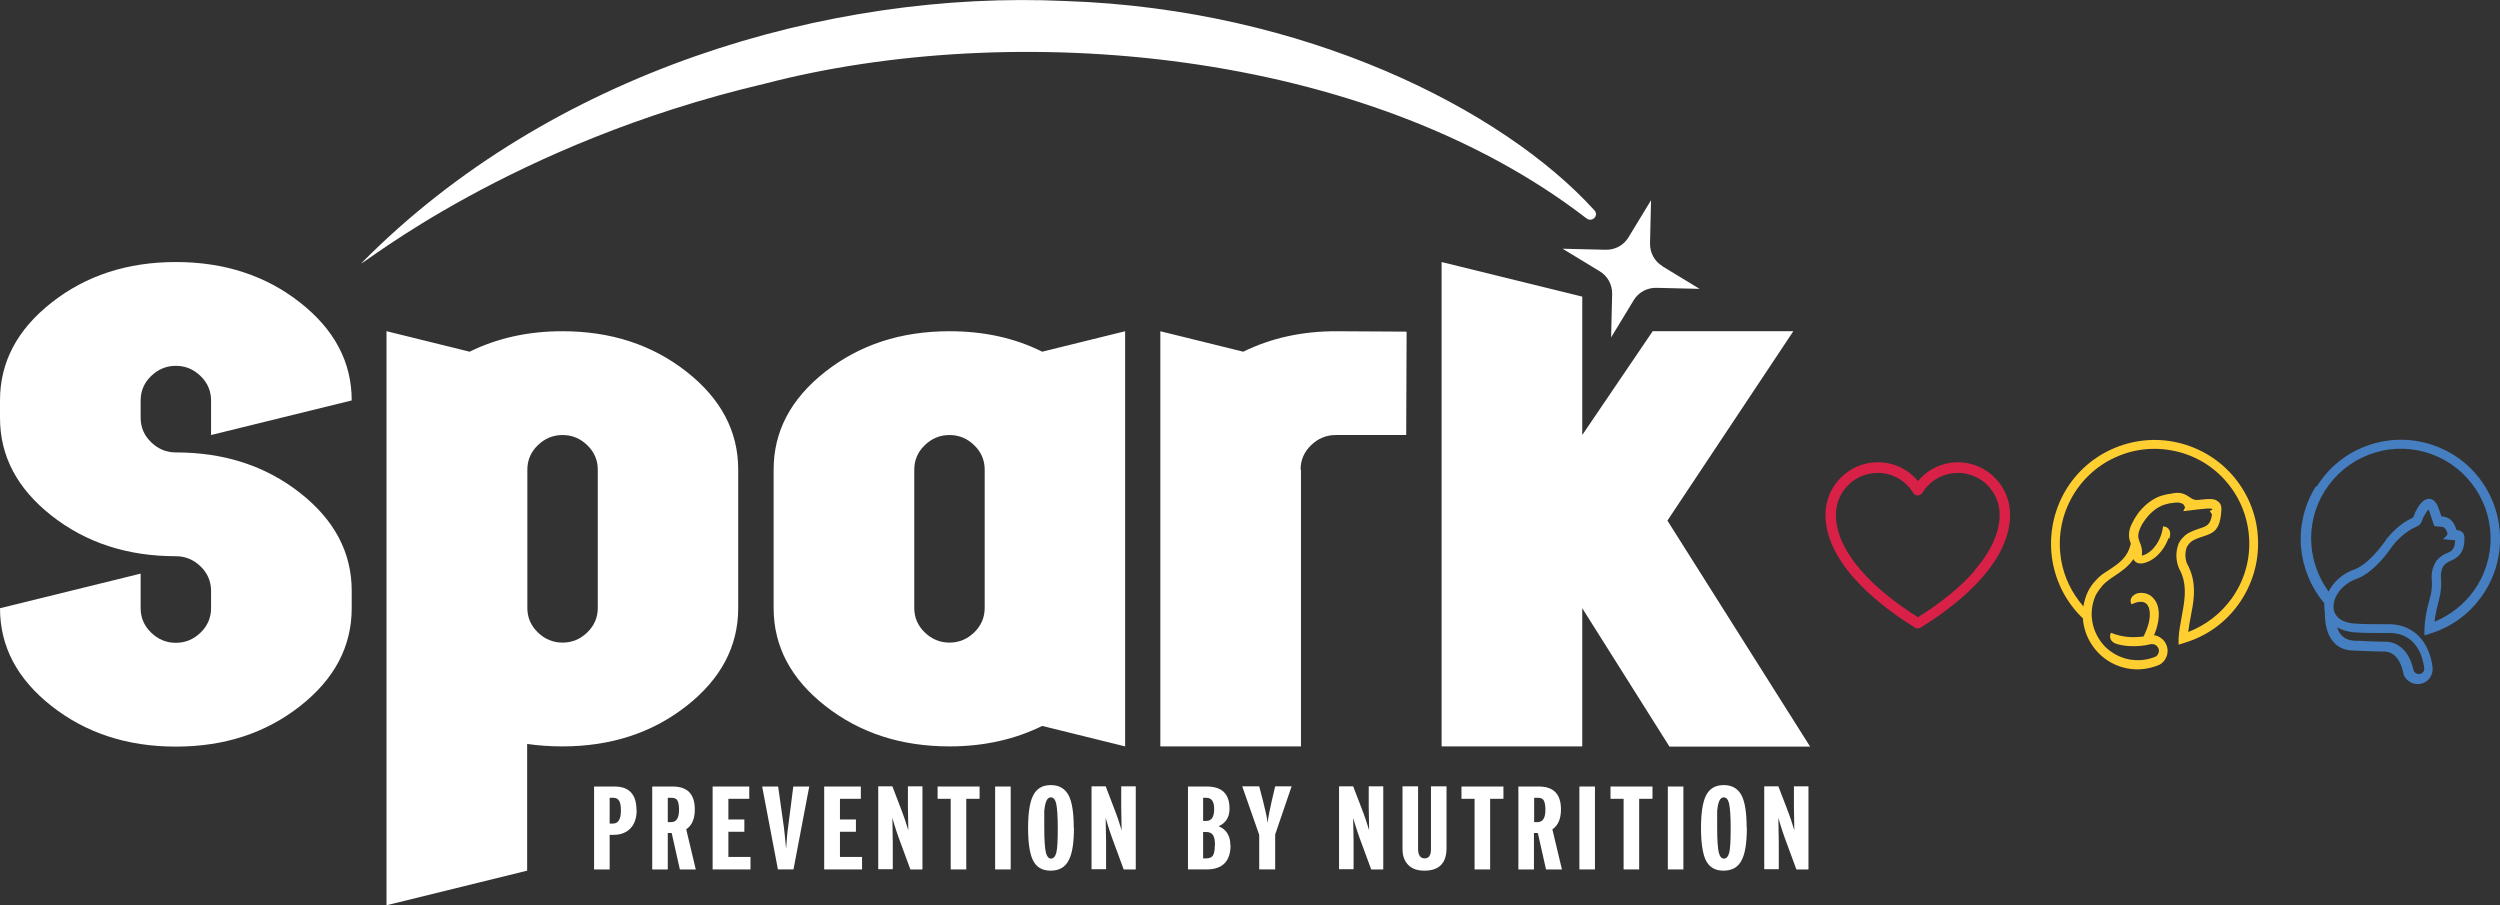<svg xmlns="http://www.w3.org/2000/svg" id="Layer_2" data-name="Layer 2" viewBox="0 0 122.12 44.23"><rect x="0" y="0" width="122.12" height="44.23" fill="#333333" stroke="none"/><defs><style>      .cls-1 {        fill: #d92148;      }      .cls-1, .cls-2, .cls-3, .cls-4 {        stroke-width: 0px;      }      .cls-2 {        fill: #467fc1;      }      .cls-3 {        fill: #fff;      }      .cls-4 {        fill: #ffcf32;      }    </style></defs><g id="Layer_3" data-name="Layer 3"><g><g><path class="cls-3" d="M31.1,39.56c0,.41-.11.72-.33.93-.2.19-.46.29-.79.29h-.2v1.69h-.76v-4.05h1c.71,0,1.07.38,1.07,1.15ZM30.33,39.59c0-.23-.03-.39-.09-.48-.06-.09-.15-.14-.28-.14h-.18v1.26h.16c.26,0,.39-.21.39-.63Z"></path><path class="cls-3" d="M33.99,42.47h-.78l-.4-1.78h-.19v1.78h-.76v-4.05h1c.72,0,1.08.37,1.08,1.12,0,.46-.14.78-.42.97l.47,1.97ZM33.17,39.56c0-.22-.03-.37-.08-.46-.05-.09-.15-.13-.29-.13h-.18v1.19h.16c.26,0,.39-.2.39-.59Z"></path><path class="cls-3" d="M36.66,42.47h-1.85v-4.05h1.79v.6h-1.02v1.01h.78v.6h-.78v1.23h1.08v.6Z"></path><path class="cls-3" d="M39.53,38.42l-.77,4.05h-.76l-.77-4.05h.78l.28,1.98c.02.16.06.52.11,1.07.03-.47.06-.83.1-1.08l.25-1.97h.78Z"></path><path class="cls-3" d="M42.11,42.47h-1.85v-4.05h1.79v.6h-1.02v1.01h.78v.6h-.78v1.23h1.08v.6Z"></path><path class="cls-3" d="M45.05,42.47h-.58l-.46-1.25c-.16-.42-.3-.84-.42-1.27.01.59.02.99.02,1.2v1.31h-.71v-4.05h.69l.38.99c.19.49.32.88.4,1.16-.01-.56-.02-.93-.02-1.13v-1.02h.71v4.05Z"></path><path class="cls-3" d="M47.85,39.02h-.65v3.45h-.76v-3.45h-.64v-.6h2.05v.6Z"></path><path class="cls-3" d="M49.37,42.47h-.76v-4.05h.76v4.05Z"></path><path class="cls-3" d="M52.46,40.43c0,.73-.08,1.26-.25,1.58-.17.35-.47.52-.89.52s-.7-.17-.87-.52c-.15-.32-.23-.84-.23-1.56s.08-1.26.24-1.58c.17-.35.46-.52.87-.52s.7.17.88.52c.16.32.24.84.24,1.56ZM51.67,40.46c0-.6-.03-1.01-.08-1.22-.05-.19-.13-.29-.26-.29-.18,0-.28.22-.32.67v.81c0,.6.03,1.01.08,1.22.05.19.13.29.25.29s.21-.1.26-.29c.05-.2.07-.59.07-1.19Z"></path><path class="cls-3" d="M55.47,42.47h-.58l-.46-1.25c-.16-.42-.3-.84-.42-1.27.01.59.02.99.02,1.2v1.31h-.71v-4.05h.69l.38.99c.19.49.32.88.4,1.16-.01-.56-.02-.93-.02-1.13v-1.02h.71v4.05Z"></path><path class="cls-3" d="M60.11,41.28c0,.79-.39,1.19-1.17,1.19h-.91v-4.05h.92c.74,0,1.11.36,1.11,1.08,0,.42-.18.7-.53.86.38.16.57.47.57.92ZM59.31,39.52c0-.37-.13-.55-.38-.55h-.16v1.13h.16c.25,0,.38-.19.38-.58ZM59.35,41.29c0-.24-.03-.4-.1-.5-.07-.1-.18-.15-.34-.15h-.14v1.29h.16c.15,0,.26-.05.32-.14.06-.1.09-.26.09-.49Z"></path><path class="cls-3" d="M63.09,38.42l-.8,2.34v1.71h-.78v-1.69s-.83-2.37-.83-2.37h.83l.2.77c.1.4.18.74.21,1.02.03-.28.1-.62.19-1.02l.18-.77h.8Z"></path><path class="cls-3" d="M67.56,42.47h-.58l-.46-1.25c-.16-.42-.3-.84-.42-1.27.01.59.02.99.02,1.2v1.31h-.71v-4.05h.69l.38.99c.19.49.32.88.4,1.16-.01-.56-.02-.93-.02-1.13v-1.02h.71v4.05Z"></path><path class="cls-3" d="M70.66,41.43c0,.73-.36,1.1-1.08,1.1-.34,0-.61-.09-.79-.28-.19-.19-.28-.45-.28-.78v-3.06h.76v3.06c0,.3.11.46.32.46s.31-.15.31-.45v-3.07h.76v3.02Z"></path><path class="cls-3" d="M73.44,39.02h-.65v3.45h-.76v-3.45h-.64v-.6h2.05v.6Z"></path><path class="cls-3" d="M76.3,42.47h-.78l-.4-1.78h-.19v1.78h-.76v-4.05h1c.72,0,1.08.37,1.08,1.12,0,.46-.14.78-.42.97l.47,1.97ZM75.49,39.56c0-.22-.03-.37-.08-.46-.05-.09-.15-.13-.29-.13h-.18v1.19h.16c.26,0,.39-.2.39-.59Z"></path><path class="cls-3" d="M77.91,42.47h-.76v-4.05h.76v4.05Z"></path><path class="cls-3" d="M80.72,39.02h-.65v3.45h-.76v-3.45h-.64v-.6h2.05v.6Z"></path><path class="cls-3" d="M82.23,42.47h-.76v-4.05h.76v4.05Z"></path><path class="cls-3" d="M85.33,40.43c0,.73-.08,1.26-.25,1.58-.17.35-.47.52-.89.52s-.7-.17-.87-.52c-.15-.32-.23-.84-.23-1.56s.08-1.26.24-1.58c.17-.35.46-.52.87-.52s.7.17.88.52c.16.32.24.84.24,1.56ZM84.54,40.46c0-.6-.03-1.01-.08-1.22-.05-.19-.13-.29-.26-.29-.18,0-.28.22-.32.67v.81c0,.6.03,1.01.08,1.22.05.19.13.29.25.29s.21-.1.26-.29c.05-.2.07-.59.07-1.19Z"></path><path class="cls-3" d="M88.33,42.47h-.58l-.46-1.25c-.16-.42-.3-.84-.42-1.27.01.59.02.99.02,1.2v1.31h-.71v-4.05h.69l.38.99c.19.49.32.88.4,1.16-.01-.56-.02-.93-.02-1.13v-1.02h.71v4.05Z"></path></g><g><path class="cls-4" d="M108.08,24.82h0s0,0,0,0c0,0,0,0,0,0M104.08,26.54c-.05-.14-.1-.28-.08-.48.01-.16.06-.32.13-.46.08-.17.18-.34.28-.48.14-.2.3-.36.46-.5.17-.14.35-.26.54-.34.09-.04.17-.07.26-.09.08-.02.17-.04.25-.06h.05c.33-.07.6-.11.93.12l.19.12c.05.02.1.04.15.05.04,0,.08,0,.12,0h.01s.44-.04.44-.04c.07,0,.13,0,.19,0,.14,0,.25.04.34.11.11.08.16.18.17.32,0,.02,0,.05,0,.08-.05,1.03-.39,1.15-.91,1.32-.13.04-.28.09-.42.16-.08.04-.15.09-.21.15-.06.06-.11.13-.15.21-.09.25-.09.51,0,.78.04.07.07.13.1.19.03.07.06.14.09.22.28.77.14,1.5,0,2.22-.05.25-.09.49-.12.73.87-.33,1.6-.91,2.12-1.63.58-.81.9-1.8.86-2.85-.04-1.05-.42-2.02-1.06-2.79-.63-.77-1.51-1.33-2.54-1.56-1.02-.23-2.06-.11-2.96.31-.9.41-1.67,1.12-2.16,2.05-.49.93-.63,1.96-.47,2.94.14.83.51,1.62,1.09,2.28.04-.24.11-.48.21-.7h0c.1-.21.23-.39.37-.54.14-.16.29-.3.47-.41.1-.07.15-.1.2-.13.5-.33.9-.6,1.06-1.26ZM105.93,26.28c-.07.19-.16.37-.28.54-.21.3-.49.55-.84.66-.11.04-.21.05-.3.04-.08,0-.14-.04-.2-.08-.04-.03-.07-.08-.1-.13-.24.37-.57.59-.96.85-.08.05-.16.11-.19.13-.14.1-.27.21-.38.34-.11.13-.22.28-.31.45h0c-.19.42-.24.88-.16,1.31.08.44.29.85.61,1.19.33.33.74.54,1.18.63.43.08.89.04,1.31-.14.06-.04.1-.1.13-.17.02-.07.03-.15,0-.22-.03-.07-.08-.13-.14-.17-.06-.04-.13-.05-.21-.05-.35.09-.72.12-1.07.1-.19-.01-.39-.04-.58-.09-.38-.1-.41-.36-.33-.56.3.12.61.19.93.21.22.01.45,0,.67-.03.23-.46.33-.87.3-1.18-.01-.16-.05-.28-.12-.37-.06-.08-.14-.12-.24-.14-.14-.02-.32.02-.53.12-.16-.29.14-.62.6-.55.22.03.39.14.52.31.12.15.19.36.21.6.02.32-.04.71-.23,1.15.11.01.21.05.3.11.15.09.26.23.32.4.06.17.06.35,0,.51-.06.16-.16.31-.32.4h-.01s-.02.02-.02.02c-.51.22-1.06.28-1.58.18-.52-.1-1.01-.35-1.4-.75-.39-.4-.64-.89-.73-1.41-.02-.09-.03-.19-.03-.28-.81-.77-1.31-1.76-1.49-2.8-.18-1.07-.02-2.2.51-3.22.53-1.01,1.38-1.79,2.37-2.24.99-.45,2.12-.59,3.24-.33,1.12.26,2.08.87,2.77,1.71.69.84,1.12,1.9,1.15,3.05.04,1.15-.31,2.23-.94,3.12-.63.89-1.55,1.57-2.65,1.9l-.29.09v-.3c.02-.37.09-.74.16-1.11.12-.66.25-1.34.01-1.99-.02-.06-.05-.12-.08-.19-.03-.07-.06-.13-.09-.18v-.02s-.01-.01-.01-.01c-.13-.38-.13-.74,0-1.1v-.02c.07-.13.14-.24.24-.33.09-.1.2-.18.33-.24.18-.09.34-.14.48-.19.32-.1.53-.18.59-.68,0-.03-.1-.13-.1-.16,0-.03.12-.06.12-.09h0s0-.02,0-.02c0,0,0,0,0,0h0s-.05-.02-.11-.02c-.04,0-.08,0-.13,0l-.43.04c-.09.01-.75.09-.75.09l.09-.19-.08-.14h0c-.19-.13-.37-.1-.61-.06h-.05c-.07.02-.14.04-.2.05-.07.02-.13.04-.2.07-.16.07-.3.16-.44.28-.14.12-.27.26-.39.43-.08.11-.17.25-.23.4-.05.11-.08.22-.09.33-.01.13.03.23.07.34.06.15.13.31.11.55v.02s0,.07,0,.09c.02,0,.04,0,.07-.02.25-.08.46-.27.62-.5.19-.27.31-.61.34-.91.32.03.42.28.3.62Z"></path><path class="cls-2" d="M114.16,30.63c.04.13.09.24.16.33.16.22.4.33.74.34.13,0,.31,0,.53.02.28.01.64.03,1.03.03h.02s0,0,0,0c.33.04.6.19.82.44.2.23.35.56.44.97.03.06.07.1.12.13.06.03.12.04.19.03.07-.01.12-.05.16-.1.04-.05.06-.12.05-.18-.07-.54-.26-.98-.56-1.28-.28-.28-.66-.44-1.14-.44-.37,0-.41,0-.45,0-.47,0-.79,0-1.23-.03-.36-.02-.65-.12-.88-.25M113.18,23.75c.57-.91,1.4-1.58,2.35-1.94.95-.37,2.01-.44,3.05-.15,1.03.29,1.91.89,2.53,1.7.62.8.99,1.8,1.01,2.88.02,1.07-.31,2.08-.91,2.91-.59.83-1.45,1.47-2.47,1.79l-.31.1v-.32c.01-.22.03-.44.07-.66.04-.23.09-.46.16-.7h0c.06-.2.1-.38.12-.57.02-.19.02-.39,0-.58h0s0-.03,0-.03c0-.15.02-.29.06-.41.04-.13.09-.25.16-.35h0s.01-.03.01-.03c.08-.09.17-.17.27-.24.1-.07.21-.12.32-.16.12-.05.2-.12.25-.22.05-.1.08-.22.08-.38l-.59-.05c.15-.17.24-.2.21-.3-.03-.09-.06-.16-.1-.21-.04-.05-.08-.08-.13-.09h0s-.41-.04-.41-.04l-.05-.14c-.05-.16-.1-.3-.13-.4-.03-.1-.07-.19-.1-.27-.06.05-.14.17-.24.35-.05.11-.07.17-.09.21-.02.07-.04.11-.08.15-.05.06-.09.08-.19.13-.03.02-.08.04-.12.06h-.01c-.17.09-.34.2-.51.34-.17.14-.34.31-.5.51-.28.41-.56.74-.84,1.01-.29.28-.58.48-.88.61h-.02c-.51.18-.87.52-1.05.89-.08.18-.12.36-.11.53,0,.16.06.31.17.43.16.19.44.32.86.35.44.03.74.03,1.2.03h.45c.61,0,1.1.21,1.47.57.38.38.61.92.69,1.56h0c.01.19-.04.36-.14.5-.1.14-.25.24-.43.28-.18.04-.36.01-.51-.07-.15-.08-.27-.21-.34-.38v-.02s0-.02,0-.02c-.08-.35-.19-.62-.35-.8-.14-.16-.31-.26-.52-.28-.41,0-.75-.02-1.03-.03-.22,0-.39-.02-.51-.02h0c-.49,0-.86-.18-1.1-.53-.23-.32-.34-.78-.34-1.38-.01-.06-.02-.11-.02-.17,0-.08,0-.15,0-.23-.67-.79-1.05-1.75-1.14-2.74-.08-1.01.15-2.05.72-2.96ZM115.04,27.81c.24-.11.49-.28.74-.52.26-.25.52-.56.79-.94h0s0-.02,0-.02c.19-.22.38-.42.57-.58.19-.16.39-.3.6-.4.05-.03.09-.05.11-.06.04-.02.04,0,.04-.02,0,0,0,0,0-.02.02-.05.05-.13.1-.25h0c.15-.3.3-.49.45-.57h0c.23-.13.43-.06.59.19v.02s.02.01.02.01c.03.08.07.18.12.31.03.09.06.18.09.27h.11s0,.01,0,.01c.18.02.33.11.45.27.07.1.13.23.18.39h.08c.11.02.19.07.25.16.04.06.06.14.05.23.01.26-.03.48-.13.66-.11.19-.27.33-.49.42h0c-.08.03-.16.07-.23.12-.06.04-.12.09-.17.15-.04.06-.07.13-.09.21-.02.09-.04.18-.04.29.02.22.03.44,0,.66-.02.22-.07.44-.13.66-.06.22-.11.43-.14.64-.01.09-.03.18-.04.27.78-.32,1.44-.85,1.92-1.51.54-.75.84-1.67.82-2.64-.02-.97-.35-1.87-.92-2.6-.56-.73-1.36-1.28-2.29-1.54-.94-.26-1.9-.2-2.76.14-.86.33-1.61.94-2.13,1.76-.51.82-.73,1.76-.65,2.68.07.79.35,1.57.84,2.24.22-.46.67-.89,1.3-1.1Z"></path><path class="cls-1" d="M95.65,22.58c-.77,0-1.48.34-1.96.92-.48-.58-1.19-.92-1.96-.92-1.41,0-2.56,1.15-2.56,2.56,0,2.58,3.07,4.72,4.38,5.52.04.02.09.04.13.04s.09-.01.13-.04c1.32-.8,4.38-2.94,4.38-5.52,0-1.41-1.15-2.56-2.56-2.56ZM96.45,27.89c-.68.78-1.64,1.56-2.76,2.26-1.12-.7-2.07-1.47-2.76-2.26-.83-.95-1.25-1.87-1.25-2.75,0-1.13.92-2.04,2.04-2.04.72,0,1.37.37,1.74.98.05.08.13.12.22.12s.17-.05.22-.12c.37-.61,1.03-.98,1.74-.98,1.13,0,2.04.92,2.04,2.04,0,.87-.42,1.8-1.25,2.75Z"></path></g><g><path class="cls-3" d="M17.18,19.56l-6.87,1.69v-1.69c0-.46-.17-.86-.51-1.19-.34-.33-.74-.5-1.21-.5s-.87.17-1.21.5c-.34.33-.51.73-.51,1.19v.85c0,.46.17.86.51,1.19.34.33.74.5,1.21.5,2.37,0,4.39.66,6.07,1.98,1.68,1.32,2.52,2.91,2.52,4.78v.85c0,1.87-.84,3.46-2.52,4.78-1.68,1.32-3.7,1.98-6.07,1.98s-4.39-.66-6.07-1.98c-1.68-1.32-2.52-2.91-2.52-4.78l6.87-1.69v1.69c0,.46.17.86.51,1.19.34.33.74.5,1.21.5s.87-.17,1.21-.5c.34-.33.51-.73.51-1.19v-.85c0-.46-.17-.86-.51-1.19-.34-.33-.74-.5-1.21-.5-2.37,0-4.39-.66-6.07-1.98-1.68-1.32-2.52-2.91-2.52-4.78v-.85c0-1.87.84-3.46,2.52-4.78,1.68-1.32,3.7-1.98,6.07-1.98s4.39.66,6.07,1.98c1.68,1.32,2.52,2.91,2.52,4.78Z"></path><path class="cls-3" d="M18.89,16.18l4.05,1c1.34-.66,2.85-1,4.53-1,2.37,0,4.39.66,6.07,1.98,1.68,1.32,2.52,2.91,2.52,4.78v6.76c0,1.87-.84,3.46-2.52,4.78-1.68,1.32-3.7,1.98-6.07,1.98-.6,0-1.17-.04-1.72-.12v6.19l-6.87,1.69v-28.05ZM25.76,29.7c0,.46.17.86.51,1.19.34.33.74.5,1.21.5s.87-.17,1.21-.5c.34-.33.51-.73.51-1.19v-6.76c0-.46-.17-.86-.51-1.19-.34-.33-.74-.5-1.21-.5s-.87.17-1.21.5c-.34.33-.51.73-.51,1.19v6.76Z"></path><path class="cls-3" d="M37.79,29.7v-6.76c0-1.87.84-3.46,2.52-4.78,1.68-1.32,3.7-1.98,6.07-1.98,1.68,0,3.19.33,4.53,1l4.05-1v20.28l-4.05-1c-1.34.66-2.85,1-4.53,1-2.37,0-4.39-.66-6.07-1.98-1.68-1.32-2.52-2.91-2.52-4.78ZM44.66,22.94v6.76c0,.46.17.86.51,1.19.34.33.74.5,1.21.5s.87-.17,1.21-.5c.34-.33.51-.73.51-1.19v-6.76c0-.46-.17-.86-.51-1.19-.34-.33-.74-.5-1.21-.5s-.87.17-1.21.5c-.34.33-.51.73-.51,1.19Z"></path><path class="cls-3" d="M63.55,22.94v13.52h-6.87v-20.28l4.05,1c1.34-.66,2.85-1,4.53-1l3.45.02-.02,5.05h-3.44c-.47,0-.87.17-1.21.5-.34.33-.51.73-.51,1.19Z"></path><path class="cls-3" d="M77.29,29.7v6.76h-6.87V12.8l6.87,1.69v6.76l3.44-5.07h6.87l-6.15,9.25,6.97,11.04h-6.87l-4.26-6.76Z"></path></g><g><path class="cls-3" d="M77.88,10.27C73.41,5.35,63.74.44,52.04.05c-11.56-.54-25.15,3.45-34.39,12.81,0,.14,7.3-5.86,19.7-8.77,12.12-3.16,29.34-1.76,40.15,6.58.28.21.62-.15.38-.4Z"></path><path class="cls-3" d="M81.21,13c-.39-.23-.62-.66-.61-1.11l.05-2.11-1.1,1.81c-.23.39-.66.62-1.11.61l-2.11-.05,1.81,1.1c.39.23.62.66.61,1.11l-.05,2.12,1.1-1.81c.23-.39.66-.62,1.11-.61l2.11.05-1.81-1.1Z"></path></g></g></g></svg>